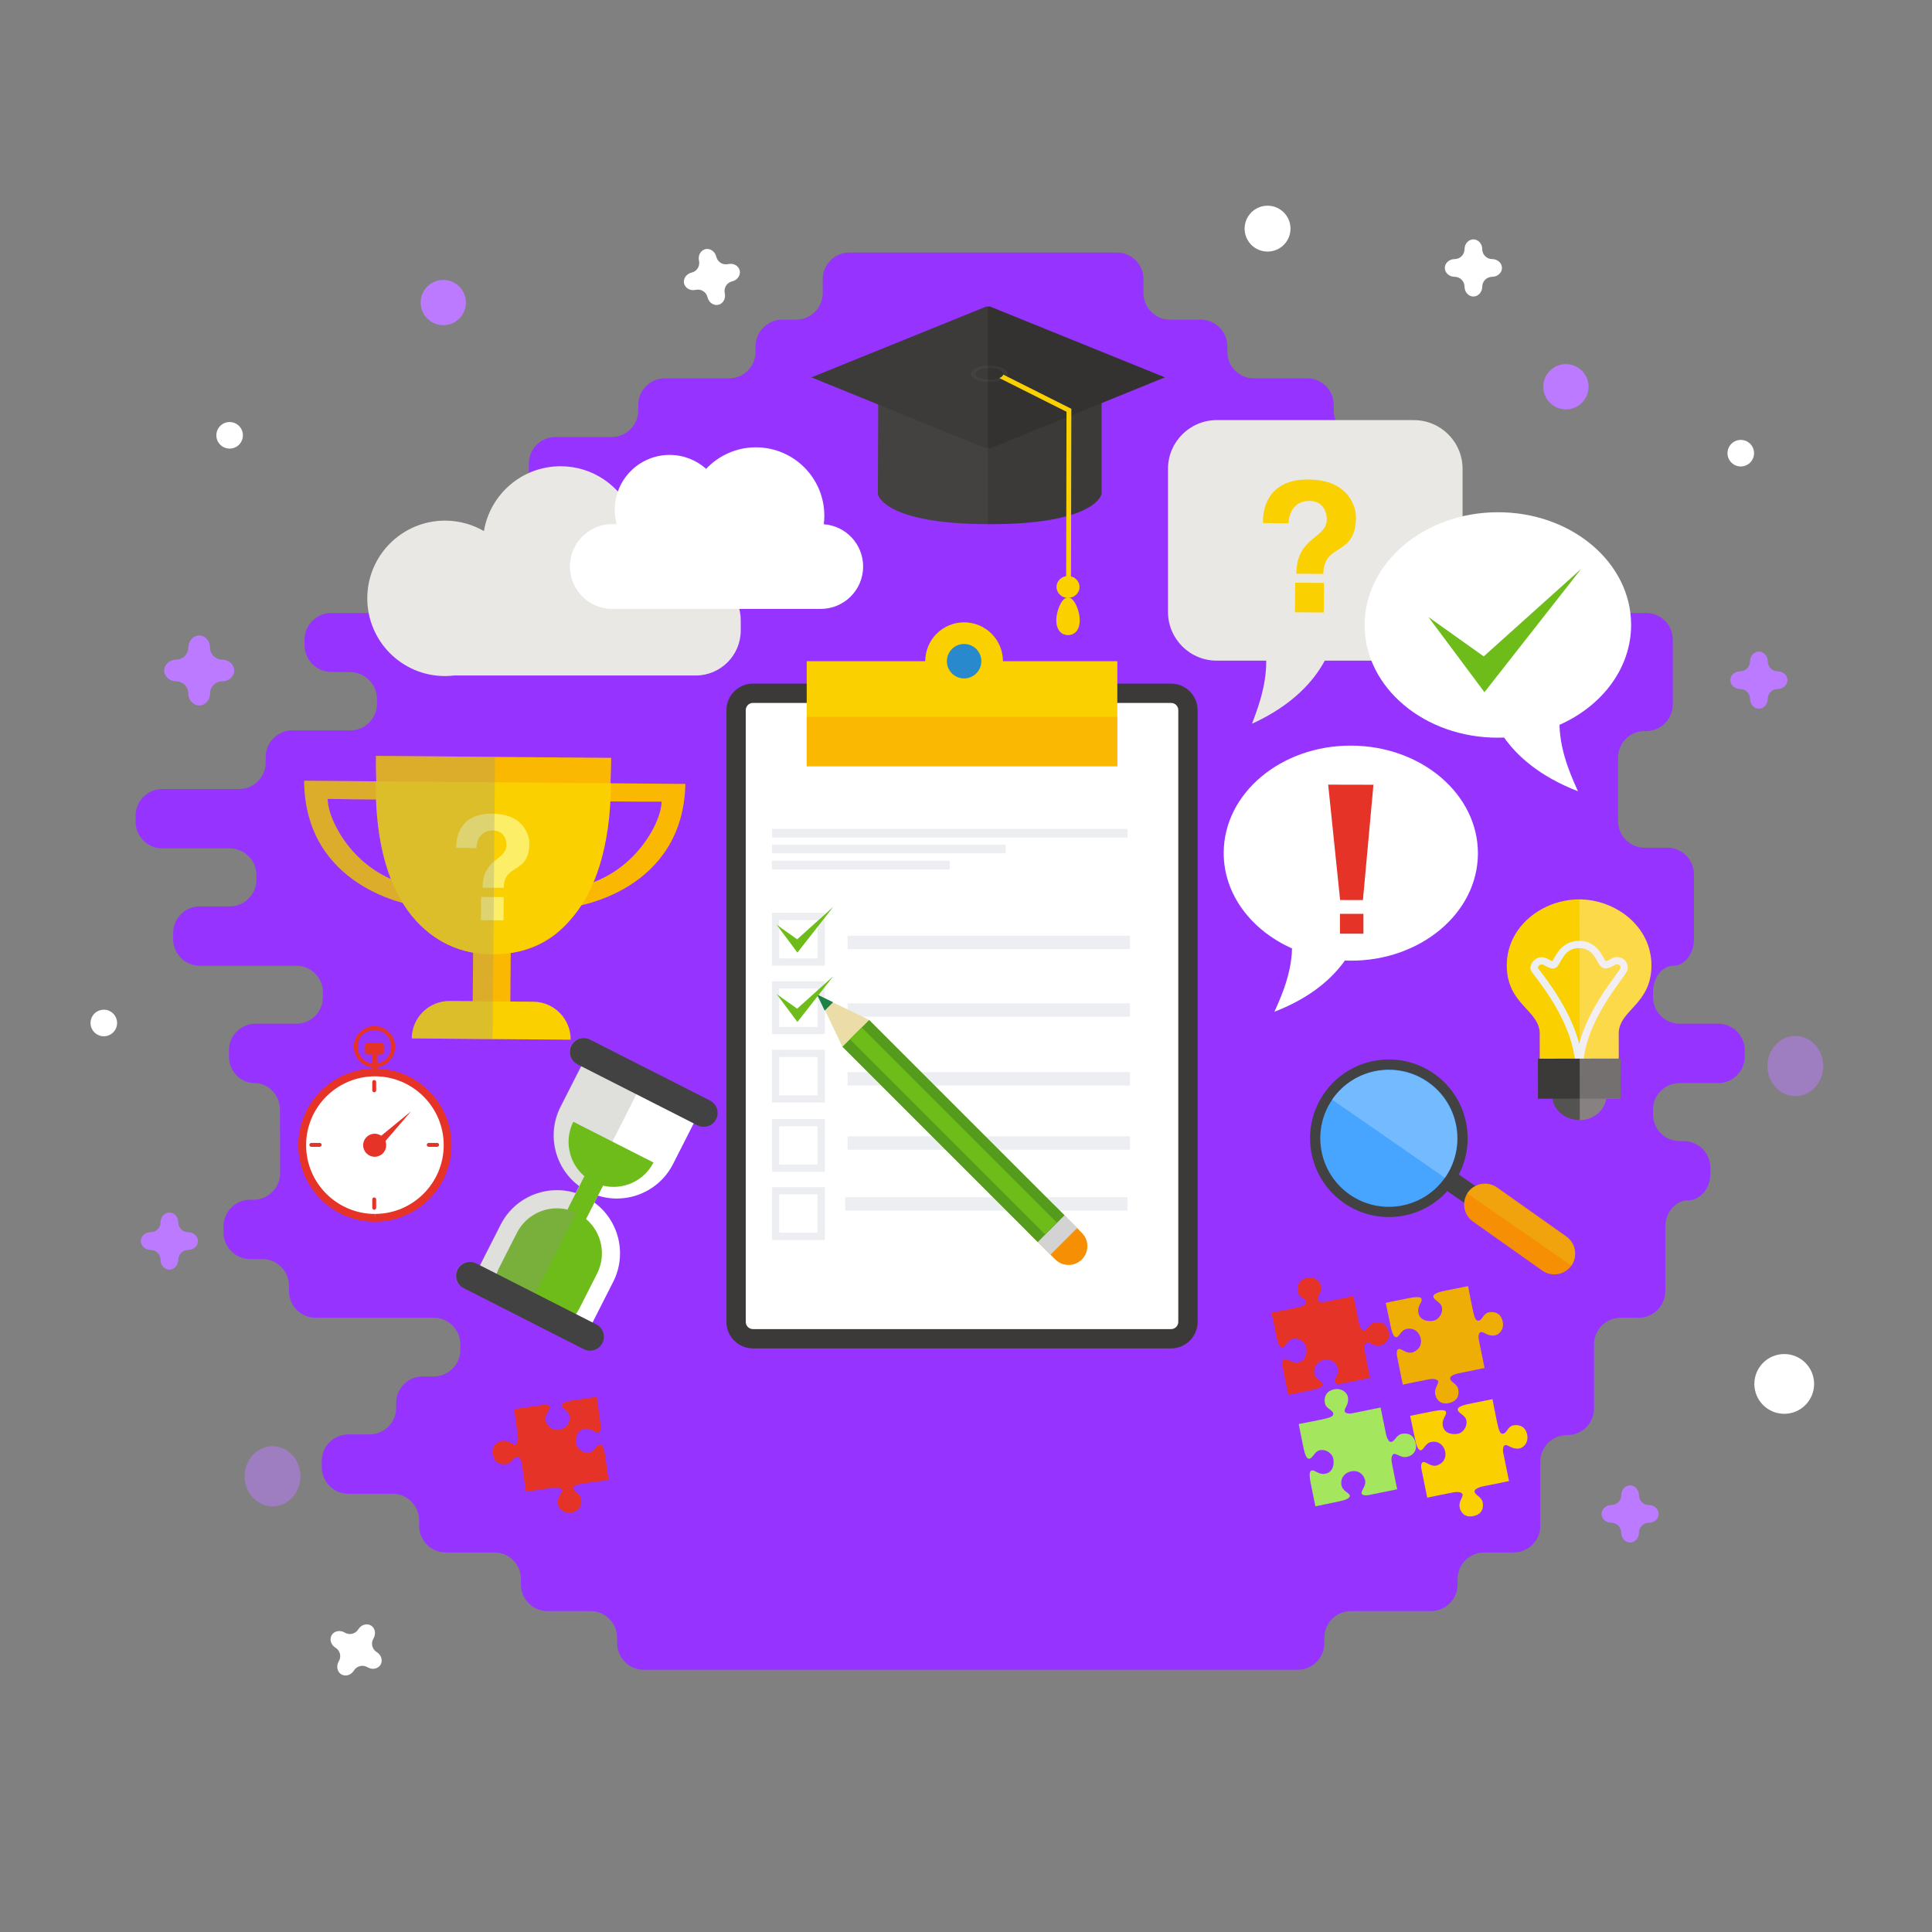 <?xml version="1.0" encoding="UTF-8" standalone="no"?>
<!-- Created with Inkscape (http://www.inkscape.org/) -->

<svg
   version="1.1"
   id="svg2381"
   width="1066.667"
   height="1066.667"
   viewBox="0 0 1066.667 1066.667"
   sodipodi:docname="collection-quiz.svg"
   inkscape:version="1.2.2 (1:1.2.2+202212051552+b0a8486541)"
   xmlns:inkscape="http://www.inkscape.org/namespaces/inkscape"
   xmlns:sodipodi="http://sodipodi.sourceforge.net/DTD/sodipodi-0.dtd"
   xmlns="http://www.w3.org/2000/svg"
   xmlns:svg="http://www.w3.org/2000/svg">
  <rect x="0" y="0" width="1066.667" height="1066.667" fill="#808080" stroke="none"/>
  <defs
     id="defs2385">
    <clipPath
       clipPathUnits="userSpaceOnUse"
       id="clipPath2399">
      <path
         d="M 0,800 H 800 V 0 H 0 Z"
         id="path2397" />
    </clipPath>
    <clipPath
       clipPathUnits="userSpaceOnUse"
       id="clipPath2407">
      <path
         d="m 732.036,371.142 h 23.136 v -24.938 h -23.136 z"
         id="path2405" />
    </clipPath>
    <clipPath
       clipPathUnits="userSpaceOnUse"
       id="clipPath2423">
      <path
         d="m 101.317,201.215 h 23.136 v -24.938 h -23.136 z"
         id="path2421" />
    </clipPath>
    <clipPath
       clipPathUnits="userSpaceOnUse"
       id="clipPath2447">
      <path
         d="M 0,800 H 800 V 0 H 0 Z"
         id="path2445" />
    </clipPath>
    <clipPath
       clipPathUnits="userSpaceOnUse"
       id="clipPath2507">
      <path
         d="M 125.983,487.12 H 205.02 V 369.819 h -79.037 z"
         id="path2505" />
    </clipPath>
    <clipPath
       clipPathUnits="userSpaceOnUse"
       id="clipPath2539">
      <path
         d="m 654.183,427.618 h 29.804 v -91.345 h -29.804 z"
         id="path2537" />
    </clipPath>
    <clipPath
       clipPathUnits="userSpaceOnUse"
       id="clipPath2559">
      <path
         d="M 0,800 H 800 V 0 H 0 Z"
         id="path2557" />
    </clipPath>
    <clipPath
       clipPathUnits="userSpaceOnUse"
       id="clipPath2749">
      <path
         d="m 188.677,370.375 h 80.13 v -116.13 h -80.13 z"
         id="path2747" />
    </clipPath>
    <clipPath
       clipPathUnits="userSpaceOnUse"
       id="clipPath2875">
      <path
         d="m 335.989,673.232 h 73.203 v -90.131 h -73.203 z"
         id="path2873" />
    </clipPath>
    <clipPath
       clipPathUnits="userSpaceOnUse"
       id="clipPath2891">
      <path
         d="M 0,800 H 800 V 0 H 0 Z"
         id="path2889" />
    </clipPath>
  </defs>
  <sodipodi:namedview
     id="namedview2383"
     pagecolor="#ffffff"
     bordercolor="#000000"
     borderopacity="0.25"
     inkscape:showpageshadow="2"
     inkscape:pageopacity="0.0"
     inkscape:pagecheckerboard="0"
     inkscape:deskcolor="#d1d1d1"
     showgrid="false"
     inkscape:zoom="0.57739681"
     inkscape:cx="292.69299"
     inkscape:cy="578.45834"
     inkscape:window-width="1920"
     inkscape:window-height="1007"
     inkscape:window-x="0"
     inkscape:window-y="0"
     inkscape:window-maximized="1"
     inkscape:current-layer="g2389">
    <inkscape:page
       x="0"
       y="0"
       id="page2387"
       width="1066.667"
       height="1066.667" />
  </sodipodi:namedview>
  <g
     id="g2389"
     inkscape:groupmode="layer"
     inkscape:label="Page 1"
     transform="matrix(1.333,0,0,-1.333,0,1066.667)">
    <g
       id="g2393">
      <g
         id="g2395"
         clip-path="url(#clipPath2399)">
        <g
           id="g2401">
          <g
             id="g2403" />
          <g
             id="g2415">
            <g
               clip-path="url(#clipPath2407)"
               opacity="0.5"
               id="g2413">
              <g
                 transform="translate(755.172,358.673)"
                 id="g2411">
                <path
                   d="m 0,0 c 0,-6.858 -5.206,-12.469 -11.568,-12.469 -6.363,0 -11.568,5.611 -11.568,12.469 0,6.858 5.205,12.469 11.568,12.469 C -5.206,12.469 0,6.858 0,0"
                   style="fill:#bb7aff;fill-opacity:1;fill-rule:nonzero;stroke:none"
                   id="path2409" />
              </g>
            </g>
          </g>
        </g>
        <g
           id="g2417">
          <g
             id="g2419" />
          <g
             id="g2431">
            <g
               clip-path="url(#clipPath2423)"
               opacity="0.5"
               id="g2429">
              <g
                 transform="translate(124.453,188.746)"
                 id="g2427">
                <path
                   d="m 0,0 c 0,-6.858 -5.206,-12.469 -11.568,-12.469 -6.362,0 -11.568,5.611 -11.568,12.469 0,6.858 5.206,12.469 11.568,12.469 C -5.206,12.469 0,6.858 0,0"
                   style="fill:#bb7aff;fill-opacity:1;fill-rule:nonzero;stroke:none"
                   id="path2425" />
              </g>
            </g>
          </g>
        </g>
        <g
           id="g2433"
           transform="translate(711.655,351.611)">
          <path
             d="m 0,0 c 6.05,0 11,4.95 11,11 v 2.582 c 0,6.05 -4.95,11 -11,11 h -16.003 c -6.05,0 -11,4.95 -11,11 v 2.016 c 0,6.05 3.815,11 8.477,11 4.662,0 8.476,4.95 8.476,11 v 2.582 11 11 2.299 c 0,6.05 -4.95,11 -11,11 h -9.434 c -6.05,0 -11,4.95 -11,11 v 2.017 11.141 11.142 2.017 c 0,6.049 4.95,11 11,11 h 0.675 c 6.05,0 11,4.949 11,11 v 2.299 11.141 11.141 2.3 c 0,6.05 -4.95,11 -11,11 h -43.693 c -6.05,0 -11,4.95 -11,11 v 2.299 c 0,6.05 -4.95,11 -11,11 h -3.005 c -6.05,0 -11,4.95 -11,11 v 2.016 11.142 11.141 2.299 c 0,6.05 -4.95,11 -11,11 h -27.729 c -6.05,0 -11,4.95 -11,11 v 2.3 c 0,6.05 -4.95,11 -11,11 h -22.078 c -6.05,0 -11,4.95 -11,11 v 2.299 c 0,6.05 -4.95,11 -11,11 h -12.728 c -6.05,0 -11,4.95 -11,11 v 5.812 c 0,6.05 -4.95,11 -11,11 h -4.664 -22 -57.521 -22 -4.664 c -6.05,0 -11,-4.95 -11,-11 v -5.812 c 0,-6.05 -4.95,-11 -11,-11 h -5.806 c -6.05,0 -11,-4.95 -11,-11 v -2.299 c 0,-6.05 -4.95,-11 -11,-11 h -26.598 c -6.05,0 -11,-4.95 -11,-11 v -2.3 c 0,-6.05 -4.95,-11 -11,-11 h -23.33 c -6.05,0 -11,-4.95 -11,-11 v -2.582 c 0,-6.049 0.536,-11 1.191,-11 0.655,0 1.191,-4.95 1.191,-11 v -2.016 c 0,-6.05 -4.95,-11 -11,-11 h -13.176 c -6.05,0 -11,-4.95 -11,-11 v -2.299 c 0,-6.05 -4.95,-11 -11,-11 h -38.092 c -6.051,0 -11,-4.95 -11,-11 v -2.3 c 0,-6.05 4.949,-11.046 10.999,-11.103 l 8.001,-0.076 c 6.05,-0.057 11,-5.053 11,-11.103 v -2.017 c 0,-6.05 -4.95,-11 -11,-11 h -24.075 c -6.05,0 -11,-4.95 -11,-11 v -2.299 c 0,-6.05 -4.95,-11 -11,-11 h -31.887 c -6.05,0 -11,-4.95 -11,-11 v -2.582 c 0,-6.05 4.95,-11 11,-11 h 28.011 c 6.05,0 11,-4.95 11,-11 V 84.18 c 0,-6.05 -4.95,-11 -11,-11 h -12.471 c -6.05,0 -11,-4.95 -11,-11 v -2.582 c 0,-6.05 4.95,-11 11,-11 h 40.039 c 6.05,0 11,-4.95 11,-11 v -2.016 c 0,-6.05 -4.95,-11 -11,-11 h -16.931 c -6.05,0 -11,-4.95 -11,-11 V 11 c 0,-6.05 4.75,-11 10.555,-11 5.805,0 10.555,-4.95 10.555,-11 v -2.299 c 0,-6.05 0.018,-11 0.041,-11 0.022,0 0.041,-4.95 0.041,-11 v -2.017 c 0,-6.05 -4.95,-11 -11,-11 h -1.452 c -6.05,0 -11,-4.95 -11,-11 v -2.582 c 0,-6.05 4.95,-11 11,-11 h 5.125 c 6.05,0 11,-4.95 11,-11 v -2.299 c 0,-6.05 4.95,-11 11,-11 h 48.972 c 6.05,0 11,-4.95 11,-11 v -2.299 c 0,-6.05 -4.95,-11 -11,-11 h -4.582 c -6.05,0 -11,-4.95 -11,-11 v -2.017 c 0,-6.05 -4.95,-11 -11,-11 h -8.828 c -6.05,0 -11,-4.95 -11,-11 v -2.582 c 0,-6.05 4.95,-11 11,-11 h 18.334 c 6.05,0 11,-4.95 11,-11 v -2.299 c 0,-6.05 4.95,-11 11,-11 h 20.17 c 6.05,0 11,-4.95 11,-11 v -2.299 c 0,-6.05 4.95,-11 11,-11 h 17.84 c 6.05,0 11,-4.95 11,-11 v -2.299 c 0,-6.05 4.95,-11 11,-11 h 11.341 22 197.258 22 18.324 c 6.05,0 11,4.95 11,11 v 2.299 c 0,6.05 4.95,11 11,11 h 33.178 c 6.05,0 11,4.95 11,11 v 2.299 c 0,6.05 4.95,11 11,11 h 12.259 c 6.05,0 11,4.95 11,11 v 2.299 11 11 2.3 c 0,6.05 4.95,11 11,11 h 0.251 c 6.05,0 11,4.95 11,11 v 2.299 11.141 11.141 2.017 c 0,6.05 4.95,11 11,11 h 7.526 c 6.05,0 11,4.95 11,11 v 2.299 11.142 11.141 2.016 c 0,6.05 4.196,11 9.324,11 5.128,0 9.324,4.951 9.324,11 v 2.582 c 0,6.05 -4.95,11 -11,11 h -1.734 c -6.05,0 -11,4.95 -11,11 V -11 c 0,6.05 4.95,11 11,11 z"
             style="fill:#9633ff;fill-opacity:1;fill-rule:nonzero;stroke:none"
             id="path2435" />
        </g>
      </g>
    </g>
    <g
       id="g2437"
       transform="translate(618.688,303.716)">
      <path
         d="m 0,0 -4.779,-6.888 -22.696,15.746 4.78,6.888 z"
         style="fill:#434242;fill-opacity:1;fill-rule:nonzero;stroke:none"
         id="path2439" />
    </g>
    <g
       id="g2441">
      <g
         id="g2443"
         clip-path="url(#clipPath2447)">
        <g
           id="g2449"
           transform="translate(601.792,309.773)">
          <path
             d="m 0,0 c -10.484,-14.662 -30.87,-18.049 -45.532,-7.564 -14.662,10.484 -18.049,30.87 -7.564,45.532 10.484,14.662 30.87,18.048 45.532,7.564 C 7.098,35.047 10.484,14.662 0,0"
             style="fill:#434242;fill-opacity:1;fill-rule:nonzero;stroke:none"
             id="path2451" />
        </g>
        <g
           id="g2453"
           transform="translate(598.347,312.236)">
          <path
             d="m 0,0 c -9.124,-12.76 -26.865,-15.707 -39.624,-6.583 -12.76,9.124 -15.707,26.865 -6.583,39.625 9.124,12.759 26.864,15.707 39.624,6.582 C 6.177,30.5 9.124,12.76 0,0"
             style="fill:#47a4ff;fill-opacity:1;fill-rule:nonzero;stroke:none"
             id="path2455" />
        </g>
        <g
           id="g2457"
           transform="translate(650.835,276.019)">
          <path
             d="m 0,0 c -2.761,-3.903 -8.163,-4.828 -12.066,-2.068 l -28.699,20.302 c -3.902,2.761 -4.828,8.163 -2.067,12.066 2.761,3.903 8.163,4.829 12.065,2.068 L -2.068,12.066 C 1.835,9.305 2.761,3.903 0,0"
             style="fill:#f68f04;fill-opacity:1;fill-rule:nonzero;stroke:none"
             id="path2459" />
        </g>
        <g
           id="g2461"
           transform="translate(552.033,345.127)">
          <path
             d="m 0,0 c -0.091,-0.127 -0.173,-0.258 -0.262,-0.387 l 41.689,-28.924 4.971,-3.449 c 0.827,1.186 1.552,2.412 2.175,3.671 6.068,12.26 2.539,27.457 -8.948,35.672 C 26.865,15.707 9.124,12.76 0,0"
             style="fill:#73baff;fill-opacity:1;fill-rule:nonzero;stroke:none"
             id="path2463" />
        </g>
        <g
           id="g2465"
           transform="translate(610.976,308.842)">
          <path
             d="M 0,0 C -1.187,-0.616 -2.251,-1.51 -3.076,-2.677 -3.135,-2.76 -3.183,-2.848 -3.239,-2.933 L 5.184,-8.776 39.85,-32.828 c 2.637,3.891 1.693,9.19 -2.162,11.917 L 8.989,-0.609 C 6.253,1.327 2.783,1.444 0,0"
             style="fill:#f1a30d;fill-opacity:1;fill-rule:nonzero;stroke:none"
             id="path2467" />
        </g>
        <g
           id="g2469"
           transform="translate(211.275,373.962)">
          <path
             d="M 0,0 -15.568,0.129 -15.29,33.572 0.278,33.443 Z"
             style="fill:#fab802;fill-opacity:1;fill-rule:nonzero;stroke:none"
             id="path2471" />
        </g>
        <g
           id="g2473"
           transform="translate(236.362,369.569)">
          <path
             d="m 0,0 c 0.072,8.622 -6.859,15.669 -15.481,15.741 l -34.591,0.287 C -58.693,16.1 -65.741,9.169 -65.812,0.547 -38.992,0.324 -32.576,0.227 0,0"
             style="fill:#fad000;fill-opacity:1;fill-rule:nonzero;stroke:none"
             id="path2475" />
        </g>
        <g
           id="g2477"
           transform="translate(125.983,476.831)">
          <path
             d="m 0,0 50.126,-0.417 -0.062,-7.431 c 0,0 -30.075,0.057 -40.33,0.336 -0.081,-9.656 13.519,-35.441 41.851,-36.831 0,0 -0.037,-1.946 -0.067,-8.039 C 42.303,-52.305 0.248,-43.308 0,0"
             style="fill:#fab802;fill-opacity:1;fill-rule:nonzero;stroke:none"
             id="path2479" />
        </g>
        <g
           id="g2481"
           transform="translate(283.882,475.518)">
          <path
             d="m 0,0 -50.126,0.417 -0.062,-7.431 c 0,0 30.072,-0.444 40.331,-0.336 -0.081,-9.655 -14.107,-35.21 -42.458,-36.129 0,0 0.005,-1.947 -0.067,-8.039 C -43.167,-51.595 -0.968,-43.298 0,0"
             style="fill:#fab802;fill-opacity:1;fill-rule:nonzero;stroke:none"
             id="path2483" />
        </g>
        <g
           id="g2485"
           transform="translate(204.428,486.716)">
          <path
             d="m 0,0 -48.721,0.405 c -0.443,-53.361 16.483,-81.924 48.041,-82.186 32.906,-0.273 48.957,28.015 49.4,81.376 z"
             style="fill:#fab802;fill-opacity:1;fill-rule:nonzero;stroke:none"
             id="path2487" />
        </g>
        <g
           id="g2489"
           transform="translate(155.619,476.596)">
          <path
             d="m 0,0 c -0.443,-53.361 24.348,-71.463 48.128,-71.661 23.781,-0.198 48.87,17.491 49.313,70.851 z"
             style="fill:#fad000;fill-opacity:1;fill-rule:nonzero;stroke:none"
             id="path2491" />
        </g>
        <g
           id="g2493"
           transform="translate(189.014,449.015)">
          <path
             d="M 0,0 C 0,0 -1.231,14.311 14.784,14.178 28.914,14.061 30.26,3.974 30.243,1.894 30.135,-11.171 19.71,-6.209 19.624,-16.544 l -8.775,0.073 c 0.102,12.22 9.844,11.229 9.898,17.729 C 20.768,3.793 19.366,7.185 15.16,7.22 10.331,7.26 8.349,3.445 8.32,-0.069 3.64,-0.03 0,0 0,0"
             style="fill:#fcef67;fill-opacity:1;fill-rule:nonzero;stroke:none"
             id="path2495" />
        </g>
        <g
           id="g2497"
           transform="translate(208.545,419.015)">
          <path
             d="M 0,0 -9.36,0.078 -9.28,9.698 0.08,9.62 Z"
             style="fill:#fcef67;fill-opacity:1;fill-rule:nonzero;stroke:none"
             id="path2499" />
        </g>
        <g
           id="g2501">
          <g
             id="g2503" />
          <g
             id="g2515">
            <g
               clip-path="url(#clipPath2507)"
               opacity="0.3"
               id="g2513">
              <g
                 transform="translate(135.716,469.317)"
                 id="g2511">
                <path
                   d="m 0,0 c 4.368,-0.119 12.329,-0.197 20.032,-0.248 0.52,-13.306 2.726,-24.191 6.148,-32.944 C 8.495,-25.464 -0.064,-7.661 0,0 m 68.711,17.398 -48.72,0.405 c -0.031,-3.628 0.027,-7.13 0.156,-10.527 l -0.244,0.002 c 0,-0.004 0,-0.008 0,-0.012 L -9.734,7.513 c 0.191,-33.316 25.12,-46.325 40.81,-50.591 4.467,-7.245 9.983,-12.402 16.018,-15.822 0.101,-0.06 0.205,-0.113 0.307,-0.172 0.393,-0.218 0.785,-0.438 1.182,-0.642 3.573,-1.901 7.464,-3.229 11.67,-3.965 l -0.168,-20.121 -9.511,0.079 c -8.621,0.071 -15.669,-6.86 -15.74,-15.481 14.756,-0.123 23.339,-0.207 33.498,-0.297 l 0.971,116.892 z"
                   style="fill:#939389;fill-opacity:1;fill-rule:nonzero;stroke:none"
                   id="path2509" />
              </g>
            </g>
          </g>
        </g>
        <g
           id="g2517"
           transform="translate(653.994,427.692)">
          <path
             d="M 0,0 C 14.977,0.022 29.969,-11.016 29.993,-27.298 30.017,-43.58 16.426,-45.751 16.44,-55.581 c 0.015,-9.831 0.031,-21.121 0.031,-21.121 L 0.112,-76.726 -16.247,-76.75 c 0,0 -0.016,11.29 -0.031,21.121 -0.014,9.831 -13.611,11.961 -13.635,28.243 C -29.937,-11.104 -14.977,-0.022 0,0"
             style="fill:#fad000;fill-opacity:1;fill-rule:nonzero;stroke:none"
             id="path2519" />
        </g>
        <g
           id="g2521"
           transform="translate(638.502,402.249)">
          <path
             d="m 0,0 c 1.889,0.003 2.964,-1.681 4.751,-1.678 1.787,0.002 2.704,8.429 10.774,8.441 8.071,0.012 8.709,-8.413 10.787,-8.409 2.077,0.003 3.24,1.689 4.746,1.691 1.506,0.003 3.167,-0.742 3.17,-3.059 C 34.232,-5.331 15.564,-24.021 15.596,-45.483 15.564,-24.021 -3.159,-4.314 -3.161,-3.068 -3.163,-1.823 -1.889,-0.003 0,0 Z"
             style="fill:none;stroke:#edeef2;stroke-width:3;stroke-linecap:butt;stroke-linejoin:miter;stroke-miterlimit:10;stroke-dasharray:none;stroke-opacity:1"
             id="path2523" />
        </g>
        <g
           id="g2525"
           transform="translate(642.881,346.399)">
          <path
             d="m 0,0 c 0.008,-5.567 5.044,-10.073 11.247,-10.064 6.204,0.009 11.226,4.53 11.218,10.097 C 22.457,5.6 17.421,10.106 11.218,10.097 5.014,10.088 -0.008,5.567 0,0"
             style="fill:#545351;fill-opacity:1;fill-rule:nonzero;stroke:none"
             id="path2527" />
        </g>
        <g
           id="g2529"
           transform="translate(637.007,345.123)">
          <path
             d="M 0,0 34.216,0.05 34.191,16.639 -0.024,16.589 Z"
             style="fill:#3b3a39;fill-opacity:1;fill-rule:nonzero;stroke:none"
             id="path2531" />
        </g>
        <g
           id="g2533">
          <g
             id="g2535" />
          <g
             id="g2547">
            <g
               clip-path="url(#clipPath2539)"
               opacity="0.3"
               id="g2545">
              <g
                 transform="translate(683.987,400.324)"
                 id="g2543">
                <path
                   d="m 0,0 c 0.024,-16.282 -13.567,-18.453 -13.553,-28.283 0.005,-3.455 0.011,-7.088 0.015,-10.35 l 0.749,0.002 0.024,-16.59 -5.973,-0.009 c -0.681,-4.913 -5.295,-8.728 -10.933,-8.821 l -0.134,91.345 C -14.891,27.223 -0.024,16.214 0,0"
                   style="fill:#ffeef1;fill-opacity:1;fill-rule:nonzero;stroke:none"
                   id="path2541" />
              </g>
            </g>
          </g>
        </g>
      </g>
    </g>
    <g
       id="g2553">
      <g
         id="g2555"
         clip-path="url(#clipPath2559)">
        <g
           id="g2561"
           transform="translate(526.669,256.539)">
          <path
             d="m 0,0 c 0,0 9.828,1.885 11.428,2.321 1.869,0.509 2.977,0.904 2.89,2.01 -0.123,1.559 -2.945,1.924 -3.443,4.215 -0.478,2.199 0.227,5.091 3.799,5.816 3.571,0.725 5.528,-1.79 5.739,-3.264 C 20.876,7.861 18.754,6.687 19.051,5.227 19.183,4.575 20.571,4.112 22.307,4.481 24.042,4.85 33.924,6.84 33.924,6.84 l 2.217,-10.914 c 0,0 0.734,-3.634 2.225,-3.332 1.49,0.303 2.067,2.877 4.303,3.332 2.236,0.454 4.997,-0.085 5.772,-3.905 0.776,-3.819 -1.875,-5.253 -3.612,-5.616 -2.451,-0.512 -4.144,1.454 -5.485,1.214 0,0 -1.328,-0.593 -0.769,-3.68 0.559,-3.088 2.226,-10.962 2.226,-10.962 L 29.37,-29.345 c 0,0 -2.858,-0.694 -3.281,0.554 -0.423,1.248 2.171,3.279 1.334,5.849 -0.837,2.57 -3.092,3.883 -5.654,3.362 -2.562,-0.52 -4.518,-2.591 -4.081,-5.582 0.41,-2.8 3.305,-3.136 3.468,-4.534 0,0 0.465,-1.336 -3.984,-2.239 -4.448,-0.904 -10.249,-2.155 -10.249,-2.155 0,0 -1.661,7.981 -1.863,9.177 -0.203,1.196 -1.199,5.383 0.315,5.69 1.514,0.308 2.747,-1.94 5.774,-1.325 3.028,0.615 3.657,3.847 3.175,6.222 -0.483,2.376 -3.256,3.971 -5.515,3.512 -2.26,-0.458 -2.857,-3.247 -4.371,-3.555 -1.514,-0.307 -2.191,3.217 -2.721,5.826 C 1.187,-5.935 0,0 0,0"
             style="fill:#e53328;fill-opacity:1;fill-rule:nonzero;stroke:none"
             id="path2563" />
        </g>
        <g
           id="g2565"
           transform="translate(608.04,267.509)">
          <path
             d="m 0,0 c 0,0 1.885,-9.827 2.321,-11.428 0.509,-1.869 0.904,-2.977 2.01,-2.89 1.559,0.123 1.923,2.945 4.215,3.443 2.199,0.478 5.091,-0.227 5.816,-3.799 0.725,-3.571 -1.79,-5.528 -3.264,-5.739 -3.237,-0.463 -4.412,1.659 -5.871,1.362 -0.652,-0.132 -1.115,-1.52 -0.746,-3.255 0.369,-1.736 2.359,-11.618 2.359,-11.618 l -10.915,-2.217 c 0,0 -3.634,-0.734 -3.331,-2.225 0.303,-1.49 2.877,-2.067 3.331,-4.303 0.455,-2.236 -0.084,-4.997 -3.904,-5.772 -3.819,-0.776 -5.253,1.875 -5.616,3.612 -0.512,2.451 1.454,4.144 1.214,5.485 0,0 -0.593,1.328 -3.68,0.769 -3.088,-0.559 -10.962,-2.226 -10.962,-2.226 l -2.322,11.431 c 0,0 -0.694,2.858 0.554,3.281 1.248,0.423 3.279,-2.171 5.849,-1.334 2.57,0.837 3.883,3.092 3.362,5.654 -0.52,2.562 -2.591,4.518 -5.582,4.081 -2.8,-0.41 -3.136,-3.305 -4.534,-3.467 0,0 -1.336,-0.466 -2.239,3.983 -0.904,4.448 -2.155,10.249 -2.155,10.249 0,0 7.981,1.661 9.177,1.863 1.195,0.203 5.383,1.199 5.69,-0.315 0.308,-1.514 -1.94,-2.747 -1.325,-5.774 0.615,-3.028 3.847,-3.657 6.222,-3.175 2.376,0.483 3.971,3.256 3.512,5.515 -0.459,2.26 -3.248,2.857 -3.555,4.371 -0.307,1.514 3.217,2.191 5.826,2.721 C -5.935,-1.187 0,0 0,0"
             style="fill:#eeae06;fill-opacity:1;fill-rule:nonzero;stroke:none"
             id="path2567" />
        </g>
        <g
           id="g2569"
           transform="translate(252.066,187.231)">
          <path
             d="m 0,0 c 0,0 -9.921,-1.309 -11.544,-1.65 -1.895,-0.399 -3.024,-0.729 -3.002,-1.838 0.031,-1.564 2.828,-2.093 3.191,-4.409 0.348,-2.223 -0.524,-5.069 -4.131,-5.585 -3.608,-0.515 -5.415,2.11 -5.54,3.594 -0.273,3.258 1.913,4.307 1.703,5.781 -0.094,0.659 -1.452,1.202 -3.207,0.935 -1.754,-0.268 -11.735,-1.678 -11.735,-1.678 l -1.577,11.026 c 0,0 -0.521,3.67 -2.027,3.455 -1.505,-0.215 -2.231,-2.752 -4.49,-3.075 -2.258,-0.323 -4.983,0.376 -5.534,4.235 -0.552,3.858 2.178,5.135 3.934,5.396 2.476,0.368 4.051,-1.694 5.404,-1.533 0,0 1.36,0.515 0.982,3.63 -0.377,3.115 -1.583,11.073 -1.583,11.073 l 11.548,1.651 c 0,0 2.893,0.526 3.243,-0.744 0.35,-1.271 -2.359,-3.147 -1.673,-5.761 0.686,-2.615 2.861,-4.057 5.448,-3.687 2.588,0.37 4.662,2.323 4.399,5.334 -0.245,2.82 -3.116,3.324 -3.196,4.729 0,0 -0.387,1.361 4.107,2.004 4.493,0.642 10.357,1.552 10.357,1.552 0,0 1.193,-8.064 1.325,-9.269 0.133,-1.206 0.883,-5.444 -0.647,-5.662 -1.529,-0.219 -2.628,2.097 -5.687,1.659 -3.058,-0.437 -3.875,-3.627 -3.532,-6.026 0.344,-2.4 3.019,-4.154 5.301,-3.828 2.282,0.326 3.042,3.076 4.571,3.294 1.529,0.219 1.999,-3.339 2.376,-5.974 C -0.839,5.994 0,0 0,0"
             style="fill:#e53328;fill-opacity:1;fill-rule:nonzero;stroke:none"
             id="path2571" />
        </g>
        <g
           id="g2573"
           transform="translate(537.894,210.388)">
          <path
             d="m 0,0 c 0,0 9.828,1.885 11.428,2.321 1.869,0.509 2.977,0.904 2.89,2.009 -0.123,1.56 -2.945,1.925 -3.443,4.216 -0.477,2.199 0.227,5.091 3.799,5.816 3.571,0.725 5.528,-1.79 5.739,-3.264 C 20.876,7.861 18.754,6.686 19.051,5.227 19.183,4.575 20.571,4.111 22.307,4.481 24.042,4.85 33.924,6.84 33.924,6.84 l 2.217,-10.915 c 0,0 0.734,-3.634 2.225,-3.331 1.491,0.303 2.067,2.877 4.303,3.331 2.236,0.455 4.997,-0.084 5.772,-3.904 0.776,-3.819 -1.875,-5.253 -3.612,-5.616 -2.451,-0.512 -4.144,1.454 -5.485,1.214 0,0 -1.328,-0.593 -0.769,-3.68 0.559,-3.088 2.226,-10.962 2.226,-10.962 L 29.37,-29.345 c 0,0 -2.858,-0.694 -3.281,0.554 -0.423,1.248 2.171,3.279 1.334,5.849 -0.837,2.57 -3.092,3.883 -5.654,3.362 -2.562,-0.52 -4.518,-2.591 -4.081,-5.582 0.41,-2.8 3.305,-3.136 3.468,-4.534 0,0 0.465,-1.336 -3.984,-2.239 -4.448,-0.904 -10.249,-2.155 -10.249,-2.155 0,0 -1.661,7.981 -1.863,9.177 -0.203,1.196 -1.199,5.383 0.315,5.69 1.514,0.308 2.747,-1.94 5.774,-1.325 3.028,0.615 3.657,3.847 3.175,6.222 -0.483,2.376 -3.256,3.971 -5.515,3.512 -2.26,-0.459 -2.857,-3.248 -4.371,-3.555 -1.514,-0.307 -2.191,3.217 -2.721,5.826 C 1.187,-5.935 0,0 0,0"
             style="fill:#a4e65e;fill-opacity:1;fill-rule:nonzero;stroke:none"
             id="path2575" />
        </g>
        <g
           id="g2577"
           transform="translate(618.162,220.688)">
          <path
             d="m 0,0 c 0,0 1.885,-9.827 2.321,-11.428 0.509,-1.869 0.904,-2.977 2.01,-2.89 1.559,0.123 1.924,2.945 4.215,3.443 2.199,0.478 5.091,-0.227 5.816,-3.798 0.725,-3.572 -1.79,-5.529 -3.264,-5.74 -3.237,-0.463 -4.411,1.659 -5.871,1.362 -0.652,-0.132 -1.115,-1.52 -0.746,-3.255 0.369,-1.736 2.359,-11.618 2.359,-11.618 l -10.915,-2.217 c 0,0 -3.633,-0.734 -3.331,-2.225 0.303,-1.49 2.877,-2.067 3.332,-4.303 0.454,-2.236 -0.085,-4.997 -3.905,-5.772 -3.819,-0.776 -5.253,1.875 -5.616,3.612 -0.512,2.451 1.454,4.144 1.214,5.485 0,0 -0.593,1.328 -3.68,0.769 -3.088,-0.559 -10.962,-2.226 -10.962,-2.226 l -2.322,11.431 c 0,0 -0.694,2.858 0.554,3.281 1.248,0.424 3.279,-2.171 5.849,-1.334 2.57,0.837 3.883,3.092 3.362,5.654 -0.52,2.562 -2.59,4.518 -5.581,4.081 -2.801,-0.41 -3.137,-3.305 -4.535,-3.467 0,0 -1.336,-0.466 -2.239,3.983 -0.904,4.448 -2.155,10.249 -2.155,10.249 0,0 7.981,1.661 9.177,1.863 1.196,0.203 5.383,1.199 5.69,-0.315 0.308,-1.514 -1.94,-2.746 -1.325,-5.774 0.615,-3.028 3.847,-3.657 6.222,-3.175 2.376,0.483 3.971,3.256 3.512,5.515 -0.458,2.26 -3.247,2.857 -3.555,4.371 -0.307,1.514 3.217,2.191 5.826,2.721 C -5.935,-1.187 0,0 0,0"
             style="fill:#fad000;fill-opacity:1;fill-rule:nonzero;stroke:none"
             id="path2579" />
        </g>
        <g
           id="g2581"
           transform="translate(585.584,626.198)">
          <path
             d="m 0,0 h -81.634 c -11.15,0 -20.189,-9.039 -20.189,-20.189 V -79.44 c 0,-11.15 9.039,-20.189 20.189,-20.189 h 20.505 c 0.117,-11.82 -4.788,-22.849 -5.892,-26.128 17.178,7.845 25.8,18.052 30.135,26.128 H 0 c 11.15,0 20.189,9.039 20.189,20.189 v 59.251 C 20.189,-9.039 11.15,0 0,0"
             style="fill:#e9e8e4;fill-opacity:1;fill-rule:nonzero;stroke:none"
             id="path2583" />
        </g>
        <g
           id="g2585"
           transform="translate(675.582,541.564)">
          <path
             d="m 0,0 c -0.099,25.786 -24.89,46.594 -55.372,46.477 -30.482,-0.117 -55.112,-21.116 -55.012,-46.902 0.099,-25.786 24.89,-46.594 55.372,-46.477 0.803,0.003 1.599,0.029 2.394,0.06 5.27,-7.44 14.486,-16.011 30.583,-22.234 -1.369,3.385 -7.387,14.971 -7.628,27.5 C -11.98,-33.735 0.07,-18.046 0,0"
             style="fill:#ffffff;fill-opacity:1;fill-rule:nonzero;stroke:none"
             id="path2587" />
        </g>
        <g
           id="g2589"
           transform="translate(506.835,447.046)">
          <path
             d="m 0,0 c 0.095,24.597 23.742,44.446 52.818,44.334 29.076,-0.112 52.57,-20.143 52.476,-44.739 -0.095,-24.597 -23.742,-44.446 -52.818,-44.334 -0.766,0.003 -1.526,0.027 -2.284,0.058 -5.028,-7.098 -13.819,-15.274 -29.173,-21.21 1.306,3.229 7.046,14.281 7.276,26.233 C 11.428,-32.18 -0.066,-17.214 0,0"
             style="fill:#ffffff;fill-opacity:1;fill-rule:nonzero;stroke:none"
             id="path2591" />
        </g>
        <g
           id="g2593"
           transform="translate(591.627,544.636)">
          <path
             d="M 0,0 22.907,-16.299 63.287,19.97 23.2,-31.13 Z"
             style="fill:#6ebc1a;fill-opacity:1;fill-rule:nonzero;stroke:none"
             id="path2595" />
        </g>
        <g
           id="g2597"
           transform="translate(523.123,583.552)">
          <path
             d="M 0,0 C 0,0 -1.568,18.219 18.821,18.049 36.809,17.9 38.523,5.059 38.501,2.411 38.363,-14.221 25.092,-7.905 24.982,-21.062 l -11.171,0.093 c 0.13,15.557 12.532,14.295 12.601,22.57 0.027,3.227 -1.758,7.545 -7.113,7.59 C 13.152,9.242 10.629,4.386 10.592,-0.088 4.634,-0.038 0,0 0,0"
             style="fill:#fad000;fill-opacity:1;fill-rule:nonzero;stroke:none"
             id="path2599" />
        </g>
        <g
           id="g2601"
           transform="translate(548.266,546.514)">
          <path
             d="m 0,0 -11.916,0.099 0.102,12.247 11.916,-0.099 z"
             style="fill:#fad000;fill-opacity:1;fill-rule:nonzero;stroke:none"
             id="path2603" />
        </g>
        <g
           id="g2605"
           transform="translate(492.023,252.687)">
          <path
             d="m 0,0 c 0,-3.852 -3.122,-6.974 -6.974,-6.974 h -173.197 c -3.851,0 -6.974,3.122 -6.974,6.974 v 253.401 c 0,3.851 3.123,6.974 6.974,6.974 H -6.974 c 3.852,0 6.974,-3.123 6.974,-6.974 z"
             style="fill:#ffffff;fill-opacity:1;fill-rule:nonzero;stroke:none"
             id="path2607" />
        </g>
        <g
           id="g2609"
           transform="translate(311.853,509.062)">
          <path
             d="m 0,0 c -1.64,0 -2.974,-1.334 -2.974,-2.974 v -253.401 c 0,-1.641 1.334,-2.975 2.974,-2.975 h 173.196 c 1.641,0 2.975,1.334 2.975,2.975 V -2.974 c 0,1.64 -1.334,2.974 -2.975,2.974 z M 173.196,-267.35 H 0 c -6.051,0 -10.974,4.923 -10.974,10.975 V -2.974 C -10.974,3.077 -6.051,8 0,8 h 173.196 c 6.052,0 10.975,-4.923 10.975,-10.974 v -253.401 c 0,-6.052 -4.923,-10.975 -10.975,-10.975"
             style="fill:#3b3a39;fill-opacity:1;fill-rule:nonzero;stroke:none"
             id="path2611" />
        </g>
        <path
           d="M 462.777,482.84 H 334.125 v 43.502 h 128.652 z"
           style="fill:#fad000;fill-opacity:1;fill-rule:nonzero;stroke:none"
           id="path2613" />
        <path
           d="M 462.777,482.84 H 334.125 v 20.448 h 128.652 z"
           style="fill:#fab802;fill-opacity:1;fill-rule:nonzero;stroke:none"
           id="path2615" />
        <g
           id="g2617"
           transform="translate(415.406,526.342)">
          <path
             d="m 0,0 c 0,-8.888 -7.205,-16.093 -16.093,-16.093 -8.887,0 -16.092,7.205 -16.092,16.093 0,8.887 7.205,16.093 16.092,16.093 C -7.205,16.093 0,8.887 0,0"
             style="fill:#fad000;fill-opacity:1;fill-rule:nonzero;stroke:none"
             id="path2619" />
        </g>
        <g
           id="g2621"
           transform="translate(406.45,526.342)">
          <path
             d="m 0,0 c 0,-3.941 -3.195,-7.137 -7.137,-7.137 -3.941,0 -7.136,3.196 -7.136,7.137 0,3.941 3.195,7.136 7.136,7.136 C -3.195,7.136 0,3.941 0,0"
             style="fill:#2889cd;fill-opacity:1;fill-rule:nonzero;stroke:none"
             id="path2623" />
        </g>
        <path
           d="M 467.005,453.288 H 319.736 v 3.587 h 147.269 z"
           style="fill:#edeef2;fill-opacity:1;fill-rule:nonzero;stroke:none"
           id="path2625" />
        <path
           d="m 416.533,446.755 h -96.797 v 3.587 h 96.797 z"
           style="fill:#edeef2;fill-opacity:1;fill-rule:nonzero;stroke:none"
           id="path2627" />
        <path
           d="m 393.37,440.118 h -73.635 v 3.587 h 73.635 z"
           style="fill:#edeef2;fill-opacity:1;fill-rule:nonzero;stroke:none"
           id="path2629" />
        <path
           d="M 468.005,407.081 H 351.047 v 5.56 h 116.958 z"
           style="fill:#edeef2;fill-opacity:1;fill-rule:nonzero;stroke:none"
           id="path2631" />
        <path
           d="M 468.005,379.081 H 351.047 v 5.56 h 116.958 z"
           style="fill:#edeef2;fill-opacity:1;fill-rule:nonzero;stroke:none"
           id="path2633" />
        <path
           d="M 468.005,350.581 H 351.047 v 5.56 h 116.958 z"
           style="fill:#edeef2;fill-opacity:1;fill-rule:nonzero;stroke:none"
           id="path2635" />
        <path
           d="M 468.005,323.998 H 351.047 v 5.56 h 116.958 z"
           style="fill:#edeef2;fill-opacity:1;fill-rule:nonzero;stroke:none"
           id="path2637" />
        <path
           d="M 467.005,298.779 H 350.047 v 5.56 h 116.958 z"
           style="fill:#edeef2;fill-opacity:1;fill-rule:nonzero;stroke:none"
           id="path2639" />
        <path
           d="m 341.617,422.123 h -21.882 v -21.882 h 21.882 z m -3,-18.882 h -15.882 v 15.882 h 15.882 z"
           style="fill:#edeef2;fill-opacity:1;fill-rule:nonzero;stroke:none"
           id="path2641" />
        <path
           d="m 341.617,393.755 h -21.882 v -21.882 h 21.882 z m -3,-18.882 h -15.882 v 15.882 h 15.882 z"
           style="fill:#edeef2;fill-opacity:1;fill-rule:nonzero;stroke:none"
           id="path2643" />
        <path
           d="m 341.617,365.416 h -21.882 v -21.882 h 21.882 z m -3,-18.882 h -15.882 v 15.882 h 15.882 z"
           style="fill:#edeef2;fill-opacity:1;fill-rule:nonzero;stroke:none"
           id="path2645" />
        <path
           d="m 341.617,336.719 h -21.882 v -21.882 h 21.882 z m -3,-18.882 h -15.882 v 15.882 h 15.882 z"
           style="fill:#edeef2;fill-opacity:1;fill-rule:nonzero;stroke:none"
           id="path2647" />
        <path
           d="m 341.617,308.5 h -21.882 v -21.882 h 21.882 z m -3,-18.882 H 322.735 V 305.5 h 15.882 z"
           style="fill:#edeef2;fill-opacity:1;fill-rule:nonzero;stroke:none"
           id="path2649" />
        <g
           id="g2651"
           transform="translate(321.666,417.203)">
          <path
             d="M 0,0 8.499,-6.047 23.48,7.409 8.608,-11.549 Z"
             style="fill:#6ebc1a;fill-opacity:1;fill-rule:nonzero;stroke:none"
             id="path2653" />
        </g>
        <g
           id="g2655"
           transform="translate(448.093,289.567)">
          <path
             d="m 0,0 c 3.038,-3.046 3.032,-7.979 -0.014,-11.017 -3.047,-3.039 -7.979,-3.032 -11.018,0.014 l -10.795,10.824 c -3.038,3.046 -3.032,7.979 0.015,11.017 3.046,3.038 7.978,3.032 11.017,-0.014 z"
             style="fill:#f68f04;fill-opacity:1;fill-rule:nonzero;stroke:none"
             id="path2657" />
        </g>
        <g
           id="g2659"
           transform="translate(446.163,291.587)">
          <path
             d="m 0,0 -11.115,-11.086 -5.273,5.287 11.115,11.086 z"
             style="fill:#d3d3d3;fill-opacity:1;fill-rule:nonzero;stroke:none"
             id="path2661" />
        </g>
        <g
           id="g2663"
           transform="translate(348.899,366.657)">
          <path
             d="m 0,0 11.115,11.086 -21.314,10.38 z"
             style="fill:#ecdca8;fill-opacity:1;fill-rule:nonzero;stroke:none"
             id="path2665" />
        </g>
        <g
           id="g2667"
           transform="translate(338.373,388.337)">
          <path
             d="M 0,0 3.196,-6.727 6.673,-3.25 Z"
             style="fill:#1d8246;fill-opacity:1;fill-rule:nonzero;stroke:none"
             id="path2669" />
        </g>
        <g
           id="g2671"
           transform="translate(440.888,296.873)">
          <path
             d="m 0,0 -11.104,-11.104 -80.887,80.887 11.104,11.104 z"
             style="fill:#559c1c;fill-opacity:1;fill-rule:nonzero;stroke:none"
             id="path2673" />
        </g>
        <g
           id="g2675"
           transform="translate(437.772,293.756)">
          <path
             d="m 0,0 -4.87,-4.87 -80.887,80.887 4.87,4.87 z"
             style="fill:#6ebc1a;fill-opacity:1;fill-rule:nonzero;stroke:none"
             id="path2677" />
        </g>
        <g
           id="g2679"
           transform="translate(321.666,388.473)">
          <path
             d="M 0,0 8.499,-6.047 23.48,7.409 8.608,-11.549 Z"
             style="fill:#6ebc1a;fill-opacity:1;fill-rule:nonzero;stroke:none"
             id="path2681" />
        </g>
        <g
           id="g2683"
           transform="translate(185.396,325.975)">
          <path
             d="m 0,0 c 0.034,-16.633 -13.421,-30.145 -30.054,-30.179 -16.632,-0.035 -30.144,13.42 -30.179,30.053 -0.035,16.632 13.42,30.144 30.053,30.18 C -13.547,30.088 -0.035,16.633 0,0"
             style="fill:#ffffff;fill-opacity:1;fill-rule:nonzero;stroke:none"
             id="path2685" />
        </g>
        <g
           id="g2687"
           transform="translate(155.28,354.409)">
          <path
             d="m 0,0 c -15.773,-0.034 -28.529,-12.844 -28.497,-28.557 0.033,-15.68 12.816,-28.436 28.495,-28.436 v -1.62 l 0.062,1.62 c 15.713,0.032 28.469,12.842 28.437,28.556 C 28.464,-12.757 15.68,0 0,0 m -0.002,-60.233 c -17.461,0 -31.697,14.207 -31.734,31.669 -0.036,17.499 14.17,31.766 31.67,31.803 17.528,0 31.765,-14.207 31.803,-31.67 C 31.772,-45.93 17.565,-60.196 0.066,-60.233 Z"
             style="fill:#e53328;fill-opacity:1;fill-rule:nonzero;stroke:none"
             id="path2689" />
        </g>
        <g
           id="g2691"
           transform="translate(159.002,364.427)">
          <path
             d="m 0,0 c 0.001,-0.536 -0.433,-0.972 -0.97,-0.973 l -5.88,-0.012 c -0.537,-0.001 -0.972,0.433 -0.973,0.969 l -0.006,2.994 c -0.001,0.537 0.432,0.973 0.968,0.974 l 5.881,0.012 c 0.536,10e-4 0.972,-0.434 0.973,-0.969 z"
             style="fill:#e53328;fill-opacity:1;fill-rule:nonzero;stroke:none"
             id="path2693" />
        </g>
        <g
           id="g2695"
           transform="translate(156.384,357.488)">
          <path
             d="m 0,0 -2.374,-0.004 -0.013,6.258 2.374,0.005 z"
             style="fill:#e53328;fill-opacity:1;fill-rule:nonzero;stroke:none"
             id="path2697" />
        </g>
        <g
           id="g2699"
           transform="translate(155.088,373.598)">
          <path
             d="m 0,0 c -3.846,-0.008 -6.956,-3.131 -6.948,-6.961 0.009,-3.822 3.125,-6.932 6.948,-6.932 v -0.81 l 0.014,0.81 c 3.829,0.009 6.939,3.131 6.932,6.961 C 6.937,-3.11 3.822,0 0,0 m 0,-15.512 c -4.714,0 -8.557,3.834 -8.568,8.547 -0.009,4.724 3.826,8.575 8.549,8.585 4.732,0 8.574,-3.835 8.584,-8.548 0.009,-4.724 -3.826,-8.575 -8.548,-8.584 z"
             style="fill:#e53328;fill-opacity:1;fill-rule:nonzero;stroke:none"
             id="path2701" />
        </g>
        <g
           id="g2703"
           transform="translate(159.955,325.869)">
          <path
             d="M 0,0 C 0.006,-2.636 -2.127,-4.778 -4.763,-4.783 -7.4,-4.789 -9.541,-2.656 -9.547,-0.02 -9.552,2.616 -7.42,4.758 -4.783,4.763 -2.147,4.769 -0.005,2.636 0,0"
             style="fill:#e53328;fill-opacity:1;fill-rule:nonzero;stroke:none"
             id="path2705" />
        </g>
        <g
           id="g2707"
           transform="translate(170.228,339.897)">
          <path
             d="m 0,0 -11.156,-12.964 -2.106,2.098 z"
             style="fill:#e53328;fill-opacity:1;fill-rule:nonzero;stroke:none"
             id="path2709" />
        </g>
        <g
           id="g2711"
           transform="translate(177.583,325.205)">
          <path
             d="m 0,0 c -0.448,0 -0.811,0.362 -0.812,0.809 -10e-4,0.448 0.36,0.811 0.809,0.812 L 3.455,1.629 C 3.903,1.63 4.266,1.268 4.267,0.82 4.269,0.373 3.906,0.008 3.458,0.008 Z"
             style="fill:#e53328;fill-opacity:1;fill-rule:nonzero;stroke:none"
             id="path2713" />
        </g>
        <g
           id="g2715"
           transform="translate(128.95,325.205)">
          <path
             d="M 0,0 C -0.448,-0.001 -0.811,0.362 -0.812,0.809 -0.813,1.257 -0.45,1.62 -0.003,1.621 L 3.455,1.628 C 3.903,1.63 4.266,1.268 4.267,0.82 4.268,0.371 3.906,0.008 3.458,0.007 Z"
             style="fill:#e53328;fill-opacity:1;fill-rule:nonzero;stroke:none"
             id="path2717" />
        </g>
        <g
           id="g2719"
           transform="translate(155.808,348.609)">
          <path
             d="m 0,0 c 0,-0.448 -0.362,-0.811 -0.809,-0.812 -0.448,-10e-4 -0.811,0.36 -0.812,0.809 l -0.008,3.458 c -10e-4,0.448 0.361,0.811 0.809,0.812 0.447,0.002 0.812,-0.361 0.812,-0.809 z"
             style="fill:#e53328;fill-opacity:1;fill-rule:nonzero;stroke:none"
             id="path2721" />
        </g>
        <g
           id="g2723"
           transform="translate(155.808,299.975)">
          <path
             d="m 0,0 c 0.001,-0.448 -0.362,-0.811 -0.809,-0.812 -0.448,-10e-4 -0.811,0.362 -0.812,0.809 l -0.007,3.458 c -0.002,0.448 0.36,0.811 0.808,0.812 0.449,10e-4 0.812,-0.361 0.813,-0.809 z"
             style="fill:#e53328;fill-opacity:1;fill-rule:nonzero;stroke:none"
             id="path2725" />
        </g>
        <g
           id="g2727"
           transform="translate(291.317,344.659)">
          <path
             d="m 0,0 -45.068,22.897 c -1.451,-1.636 -2.721,-3.481 -3.758,-5.522 l -2.208,-4.346 -8.097,-15.936 c -6.535,-12.864 -1.405,-28.59 11.459,-35.125 12.863,-6.535 28.589,-1.405 35.124,11.458 l 8.097,15.937 2.208,4.346 C -1.206,-4.25 -0.465,-2.137 0,0"
             style="fill:#ffffff;fill-opacity:1;fill-rule:nonzero;stroke:none"
             id="path2729" />
        </g>
        <g
           id="g2731"
           transform="translate(240.468,290.855)">
          <path
             d="M 0,0 -7.745,3.935 7.542,34.024 15.287,30.089 Z"
             style="fill:#ffffff;fill-opacity:1;fill-rule:nonzero;stroke:none"
             id="path2733" />
        </g>
        <g
           id="g2735"
           transform="translate(194.839,266.367)">
          <path
             d="m 0,0 45.068,-22.897 c 1.451,1.636 2.721,3.481 3.758,5.522 l 2.208,4.346 8.097,15.936 C 65.666,15.771 60.536,31.497 47.672,38.032 34.809,44.567 19.083,39.437 12.548,26.574 L 4.451,10.638 2.243,6.291 C 1.206,4.25 0.465,2.137 0,0"
             style="fill:#ffffff;fill-opacity:1;fill-rule:nonzero;stroke:none"
             id="path2737" />
        </g>
        <g
           id="g2739"
           transform="translate(242.707,295.34)">
          <path
             d="M 0,0 6.927,13.634 -0.701,17.509 -7.627,3.875 c -8.208,2.001 -17.009,-1.803 -21.001,-9.661 l -5.772,-11.361 -1.575,-3.099 c -0.739,-1.455 -1.267,-2.961 -1.599,-4.485 l 32.13,-16.323 c 1.034,1.166 1.94,2.481 2.679,3.936 l 1.574,3.098 5.772,11.362 C 8.573,-14.801 6.456,-5.449 0,0"
             style="fill:#6ebc1a;fill-opacity:1;fill-rule:nonzero;stroke:none"
             id="path2741" />
        </g>
        <g
           id="g2743">
          <g
             id="g2745" />
          <g
             id="g2757">
            <g
               clip-path="url(#clipPath2749)"
               opacity="0.3"
               id="g2755">
              <g
                 transform="translate(238.93,359.497)"
                 id="g2753">
                <path
                   d="M 0,0 1.56,-0.793 1.107,-1.684 -6.989,-17.62 c -5.939,-11.69 -2.243,-25.741 8.134,-33.113 l -1.393,-2.742 c -12.073,4.033 -25.601,-1.268 -31.54,-12.957 l -8.096,-15.936 -0.453,-0.892 -1.561,0.793 c -2.831,1.438 -6.292,0.309 -7.73,-2.522 -1.439,-2.831 -0.31,-6.292 2.521,-7.731 L -22.439,-105.252 29.877,-2.28 5.209,10.253 C 2.378,11.691 -1.084,10.562 -2.522,7.731 -3.96,4.9 -2.831,1.438 0,0"
                   style="fill:#939389;fill-opacity:1;fill-rule:nonzero;stroke:none"
                   id="path2751" />
              </g>
            </g>
          </g>
        </g>
        <g
           id="g2759"
           transform="translate(296.609,336.643)">
          <path
             d="M 0,0 C -1.438,-2.831 -4.9,-3.96 -7.731,-2.522 L -57.434,22.73 c -2.831,1.438 -3.96,4.899 -2.522,7.731 1.438,2.831 4.9,3.96 7.731,2.522 L -2.522,7.731 C 0.309,6.292 1.438,2.831 0,0"
             style="fill:#434242;fill-opacity:1;fill-rule:nonzero;stroke:none"
             id="path2761" />
        </g>
        <g
           id="g2763"
           transform="translate(189.547,274.383)">
          <path
             d="M 0,0 C 1.438,2.831 4.9,3.96 7.731,2.522 L 57.434,-22.73 c 2.831,-1.438 3.96,-4.899 2.522,-7.731 -1.438,-2.831 -4.9,-3.96 -7.731,-2.521 L 2.522,-7.731 C -0.309,-6.292 -1.438,-2.831 0,0"
             style="fill:#434242;fill-opacity:1;fill-rule:nonzero;stroke:none"
             id="path2765" />
        </g>
        <g
           id="g2767"
           transform="translate(237.469,335.583)">
          <path
             d="m 0,0 c -3.933,-7.84 -1.811,-17.143 4.621,-22.571 l -6.927,-13.634 7.627,-3.875 6.927,13.634 c 8.177,-1.994 16.942,1.778 20.954,9.577 z"
             style="fill:#6ebc1a;fill-opacity:1;fill-rule:nonzero;stroke:none"
             id="path2769" />
        </g>
        <path
           d="m 564.707,413.483 h -9.723 v 8.218 h 9.723 z"
           style="fill:#e53328;fill-opacity:1;fill-rule:nonzero;stroke:none"
           id="path2771" />
        <g
           id="g2773"
           transform="translate(550.107,475.213)">
          <path
             d="m 0,0 18.75,-0.043 -4.352,-47.761 -9.45,0.017 z"
             style="fill:#e53328;fill-opacity:1;fill-rule:nonzero;stroke:none"
             id="path2775" />
        </g>
        <g
           id="g2777"
           transform="translate(290.001,561.855)">
          <path
             d="m 0,0 c 0.564,1.905 0.871,3.921 0.871,6.009 0,11.687 -9.474,21.161 -21.161,21.161 -2.797,0 -5.464,-0.548 -7.907,-1.533 -4.901,11.52 -16.322,19.598 -29.631,19.598 -15.959,0 -29.198,-11.617 -31.74,-26.855 -4.742,2.75 -10.245,4.332 -16.121,4.332 -17.777,0 -32.188,-14.411 -32.188,-32.188 0,-17.777 14.411,-32.188 32.188,-32.188 1.282,0 2.544,0.084 3.787,0.23 H -1.849 c 10.301,0 18.652,8.35 18.652,18.651 v 4.223 C 16.803,-8.883 9.433,-0.928 0,0"
             style="fill:#e9e8e4;fill-opacity:1;fill-rule:nonzero;stroke:none"
             id="path2779" />
        </g>
        <g
           id="g2781"
           transform="translate(341.197,583.068)">
          <path
             d="m 0,0 c 0.143,1.153 0.225,2.326 0.225,3.518 0,15.65 -12.687,28.337 -28.337,28.337 -8.127,0 -15.449,-3.426 -20.616,-8.907 -4.018,3.584 -9.314,5.765 -15.121,5.765 -12.552,0 -22.728,-10.176 -22.728,-22.729 0,-2.053 0.277,-4.042 0.788,-5.934 h -1.803 c -9.697,0 -17.559,-7.861 -17.559,-17.559 0,-9.697 7.862,-17.559 17.559,-17.559 H -1.26 c 9.697,0 17.558,7.862 17.558,17.559 C 16.298,-8.236 9.108,-0.647 0,0"
             style="fill:#ffffff;fill-opacity:1;fill-rule:nonzero;stroke:none"
             id="path2783" />
        </g>
        <g
           id="g2785"
           transform="translate(97,522.5)">
          <path
             d="m 0,0 c 0,2.475 -2.25,4.5 -5,4.5 -2.75,0 -5,2.25 -5,5 0,2.75 -2.025,5 -4.5,5 -2.475,0 -4.5,-2.25 -4.5,-5 0,-2.75 -2.25,-5 -5,-5 -2.75,0 -5,-2.025 -5,-4.5 0,-2.475 2.25,-4.5 5,-4.5 2.75,0 5,-2.25 5,-5 0,-2.75 2.025,-5 4.5,-5 2.475,0 4.5,2.25 4.5,5 0,2.75 2.25,5 5,5 2.75,0 5,2.025 5,4.5"
             style="fill:#bb7aff;fill-opacity:1;fill-rule:nonzero;stroke:none"
             id="path2787" />
        </g>
        <g
           id="g2789"
           transform="translate(82,286.167)">
          <path
             d="m 0,0 c 0,2.02 -1.836,3.672 -4.08,3.672 -2.245,0 -4.081,1.837 -4.081,4.081 0,2.244 -1.652,4.08 -3.672,4.08 -2.02,0 -3.673,-1.836 -3.673,-4.08 0,-2.244 -1.836,-4.081 -4.08,-4.081 -2.245,0 -4.081,-1.652 -4.081,-3.672 0,-2.02 1.836,-3.672 4.081,-3.672 2.244,0 4.08,-1.837 4.08,-4.081 0,-2.244 1.653,-4.08 3.673,-4.08 2.02,0 3.672,1.836 3.672,4.08 0,2.244 1.836,4.081 4.081,4.081 C -1.836,-3.672 0,-2.02 0,0"
             style="fill:#bb7aff;fill-opacity:1;fill-rule:nonzero;stroke:none"
             id="path2791" />
        </g>
        <g
           id="g2793"
           transform="translate(622.086,689.222)">
          <path
             d="m 0,0 c 0,2.02 -1.836,3.672 -4.08,3.672 -2.245,0 -4.081,1.837 -4.081,4.081 0,2.244 -1.652,4.08 -3.672,4.08 -2.02,0 -3.673,-1.836 -3.673,-4.08 0,-2.244 -1.836,-4.081 -4.08,-4.081 -2.244,0 -4.081,-1.652 -4.081,-3.672 0,-2.02 1.837,-3.672 4.081,-3.672 2.244,0 4.08,-1.837 4.08,-4.081 0,-2.244 1.653,-4.08 3.673,-4.08 2.02,0 3.672,1.836 3.672,4.08 0,2.244 1.836,4.081 4.081,4.081 C -1.836,-3.672 0,-2.02 0,0"
             style="fill:#ffffff;fill-opacity:1;fill-rule:nonzero;stroke:none"
             id="path2795" />
        </g>
        <g
           id="g2797"
           transform="translate(297.541,673.96)">
          <path
             d="m 0,0 c 1.967,0.459 3.16,2.622 2.65,4.808 -0.51,2.186 0.861,4.391 3.047,4.9 2.186,0.51 3.598,2.537 3.14,4.504 -0.459,1.967 -2.622,3.159 -4.808,2.649 -2.186,-0.509 -4.391,0.862 -4.901,3.048 -0.509,2.185 -2.536,3.598 -4.503,3.139 -1.967,-0.458 -3.159,-2.622 -2.65,-4.808 0.51,-2.185 -0.861,-4.39 -3.047,-4.9 -2.185,-0.51 -3.598,-2.536 -3.139,-4.503 0.458,-1.967 2.622,-3.16 4.807,-2.65 2.186,0.51 4.391,-0.861 4.901,-3.047 C -3.993,0.954 -1.967,-0.459 0,0"
             style="fill:#ffffff;fill-opacity:1;fill-rule:nonzero;stroke:none"
             id="path2799" />
        </g>
        <g
           id="g2801"
           transform="translate(157.602,110.672)">
          <path
             d="m 0,0 c 1.052,1.724 0.345,4.091 -1.571,5.26 -1.916,1.169 -2.528,3.692 -1.359,5.608 1.168,1.916 0.714,4.345 -1.011,5.396 -1.724,1.052 -4.091,0.345 -5.26,-1.571 -1.168,-1.916 -3.692,-2.528 -5.608,-1.359 -1.916,1.169 -4.344,0.714 -5.396,-1.011 -1.052,-1.724 -0.345,-4.091 1.571,-5.26 1.916,-1.168 2.528,-3.692 1.359,-5.608 -1.168,-1.916 -0.714,-4.344 1.011,-5.396 1.724,-1.051 4.091,-0.344 5.26,1.572 1.168,1.916 3.692,2.527 5.608,1.359 C -3.48,-2.179 -1.052,-1.724 0,0"
             style="fill:#ffffff;fill-opacity:1;fill-rule:nonzero;stroke:none"
             id="path2803" />
        </g>
        <g
           id="g2805"
           transform="translate(740.333,518.5)">
          <path
             d="m 0,0 c 0,2.02 -1.836,3.672 -4.08,3.672 -2.245,0 -4.081,1.837 -4.081,4.081 0,2.244 -1.652,4.08 -3.672,4.08 -2.02,0 -3.673,-1.836 -3.673,-4.08 0,-2.244 -1.836,-4.081 -4.08,-4.081 -2.244,0 -4.081,-1.652 -4.081,-3.672 0,-2.02 1.837,-3.672 4.081,-3.672 2.244,0 4.08,-1.837 4.08,-4.081 0,-2.244 1.653,-4.08 3.673,-4.08 2.02,0 3.672,1.836 3.672,4.08 0,2.244 1.836,4.081 4.081,4.081 C -1.836,-3.672 0,-2.02 0,0"
             style="fill:#bb7aff;fill-opacity:1;fill-rule:nonzero;stroke:none"
             id="path2807" />
        </g>
        <g
           id="g2809"
           transform="translate(687,173.167)">
          <path
             d="m 0,0 c 0,2.02 -1.836,3.673 -4.081,3.673 -2.244,0 -4.08,1.836 -4.08,4.08 0,2.244 -1.653,4.08 -3.672,4.08 -2.02,0 -3.673,-1.836 -3.673,-4.08 0,-2.244 -1.836,-4.08 -4.08,-4.08 -2.245,0 -4.081,-1.653 -4.081,-3.673 0,-2.02 1.836,-3.672 4.081,-3.672 2.244,0 4.08,-1.837 4.08,-4.081 0,-2.244 1.653,-4.08 3.673,-4.08 2.019,0 3.672,1.836 3.672,4.08 0,2.244 1.836,4.081 4.08,4.081 C -1.836,-3.672 0,-2.02 0,0"
             style="fill:#bb7aff;fill-opacity:1;fill-rule:nonzero;stroke:none"
             id="path2811" />
        </g>
        <g
           id="g2813"
           transform="translate(534.5,705.5)">
          <path
             d="m 0,0 c 0,-5.247 -4.253,-9.5 -9.5,-9.5 -5.247,0 -9.5,4.253 -9.5,9.5 0,5.247 4.253,9.5 9.5,9.5 C -4.253,9.5 0,5.247 0,0"
             style="fill:#ffffff;fill-opacity:1;fill-rule:nonzero;stroke:none"
             id="path2815" />
        </g>
        <g
           id="g2817"
           transform="translate(726.5,612.5)">
          <path
             d="m 0,0 c 0,-3.038 -2.462,-5.5 -5.5,-5.5 -3.038,0 -5.5,2.462 -5.5,5.5 0,3.038 2.462,5.5 5.5,5.5 C -2.462,5.5 0,3.038 0,0"
             style="fill:#ffffff;fill-opacity:1;fill-rule:nonzero;stroke:none"
             id="path2819" />
        </g>
        <g
           id="g2821"
           transform="translate(100.606,619.898)">
          <path
             d="m 0,0 c 0,-3.038 -2.462,-5.5 -5.5,-5.5 -3.037,0 -5.5,2.462 -5.5,5.5 0,3.037 2.463,5.5 5.5,5.5 C -2.462,5.5 0,3.037 0,0"
             style="fill:#ffffff;fill-opacity:1;fill-rule:nonzero;stroke:none"
             id="path2823" />
        </g>
        <g
           id="g2825"
           transform="translate(48.5,376.5)">
          <path
             d="m 0,0 c 0,-3.038 -2.462,-5.5 -5.5,-5.5 -3.038,0 -5.5,2.462 -5.5,5.5 0,3.038 2.462,5.5 5.5,5.5 C -2.462,5.5 0,3.038 0,0"
             style="fill:#ffffff;fill-opacity:1;fill-rule:nonzero;stroke:none"
             id="path2827" />
        </g>
        <g
           id="g2829"
           transform="translate(751.375,227)">
          <path
             d="m 0,0 c 0,-6.835 -5.541,-12.375 -12.375,-12.375 -6.835,0 -12.375,5.54 -12.375,12.375 0,6.835 5.54,12.375 12.375,12.375 C -5.541,12.375 0,6.835 0,0"
             style="fill:#ffffff;fill-opacity:1;fill-rule:nonzero;stroke:none"
             id="path2831" />
        </g>
        <g
           id="g2833"
           transform="translate(192.976,674.895)">
          <path
             d="m 0,0 c 0,-5.178 -4.197,-9.375 -9.375,-9.375 -5.178,0 -9.375,4.197 -9.375,9.375 0,5.178 4.197,9.375 9.375,9.375 C -4.197,9.375 0,5.178 0,0"
             style="fill:#bb7aff;fill-opacity:1;fill-rule:nonzero;stroke:none"
             id="path2835" />
        </g>
        <g
           id="g2837"
           transform="translate(657.953,640.021)">
          <path
             d="m 0,0 c 0,-5.178 -4.197,-9.375 -9.375,-9.375 -5.178,0 -9.375,4.197 -9.375,9.375 0,5.178 4.197,9.375 9.375,9.375 C -4.197,9.375 0,5.178 0,0"
             style="fill:#bb7aff;fill-opacity:1;fill-rule:nonzero;stroke:none"
             id="path2839" />
        </g>
        <g
           id="g2841"
           transform="translate(363.747,633.739)">
          <path
             d="m 0,0 -0.151,-38.246 c 0,0 2.116,-12.395 46.408,-12.395 44.293,0 46.258,12.547 46.258,12.547 V 2.116 H -0.454"
             style="fill:#3b3a39;fill-opacity:1;fill-rule:nonzero;stroke:none"
             id="path2843" />
        </g>
        <g
           id="g2845"
           transform="translate(482.49,643.905)">
          <path
             d="m 0,0 -72.41,29.326 h -1.587 L -146.406,0 -74.299,-29.327 h 2.192 z"
             style="fill:#333231;fill-opacity:1;fill-rule:nonzero;stroke:none"
             id="path2847" />
        </g>
        <g
           id="g2849"
           transform="translate(417.412,645.379)">
          <path
             d="m 0,0 c 0,-1.837 -3.418,-3.326 -7.634,-3.326 -4.216,0 -7.634,1.489 -7.634,3.326 0,1.837 3.418,3.326 7.634,3.326 C -3.418,3.326 0,1.837 0,0"
             style="fill:#3b3a39;fill-opacity:1;fill-rule:nonzero;stroke:none"
             id="path2851" />
        </g>
        <g
           id="g2853"
           transform="translate(410.534,646.438)">
          <path
             d="M 0,0 32.199,-16.175 32.048,-87.526"
             style="fill:none;stroke:#fad000;stroke-width:2;stroke-linecap:butt;stroke-linejoin:miter;stroke-miterlimit:10;stroke-dasharray:none;stroke-opacity:1"
             id="path2855" />
        </g>
        <g
           id="g2857"
           transform="translate(447.117,557.097)">
          <path
             d="m 0,0 c 0,-2.505 -2.132,-4.535 -4.762,-4.535 -2.63,0 -4.762,2.03 -4.762,4.535 0,2.505 2.132,4.535 4.762,4.535 C -2.132,4.535 0,2.505 0,0"
             style="fill:#fad000;fill-opacity:1;fill-rule:nonzero;stroke:none"
             id="path2859" />
        </g>
        <g
           id="g2861"
           transform="translate(446.285,548.178)">
          <path
             d="M 0,0 C -2.162,6.069 -5.699,6.069 -7.861,0 -10.022,-6.069 -8.254,-11.035 -3.93,-11.035 0.393,-11.035 2.162,-6.069 0,0"
             style="fill:#fad000;fill-opacity:1;fill-rule:nonzero;stroke:none"
             id="path2863" />
        </g>
        <g
           id="g2865"
           transform="translate(415.59,645.379)">
          <path
             d="m 0,0 c 0,-1.398 -2.602,-2.532 -5.812,-2.532 -3.21,0 -5.812,1.134 -5.812,2.532 0,1.398 2.602,2.532 5.812,2.532 C -2.602,2.532 0,1.398 0,0"
             style="fill:#333231;fill-opacity:1;fill-rule:nonzero;stroke:none"
             id="path2867" />
        </g>
        <g
           id="g2869">
          <g
             id="g2871" />
          <g
             id="g2883">
            <g
               clip-path="url(#clipPath2875)"
               opacity="0.1"
               id="g2881">
              <g
                 transform="translate(408.399,673.232)"
                 id="g2879">
                <path
                   d="m 0,0 -72.409,-29.326 27.659,-11.25 -0.147,-37.162 c 0,0 2.1,-12.258 45.691,-12.393 L 0.794,0 Z"
                   style="fill:#939389;fill-opacity:1;fill-rule:nonzero;stroke:none"
                   id="path2877" />
              </g>
            </g>
          </g>
        </g>
      </g>
    </g>
  </g>
</svg>
